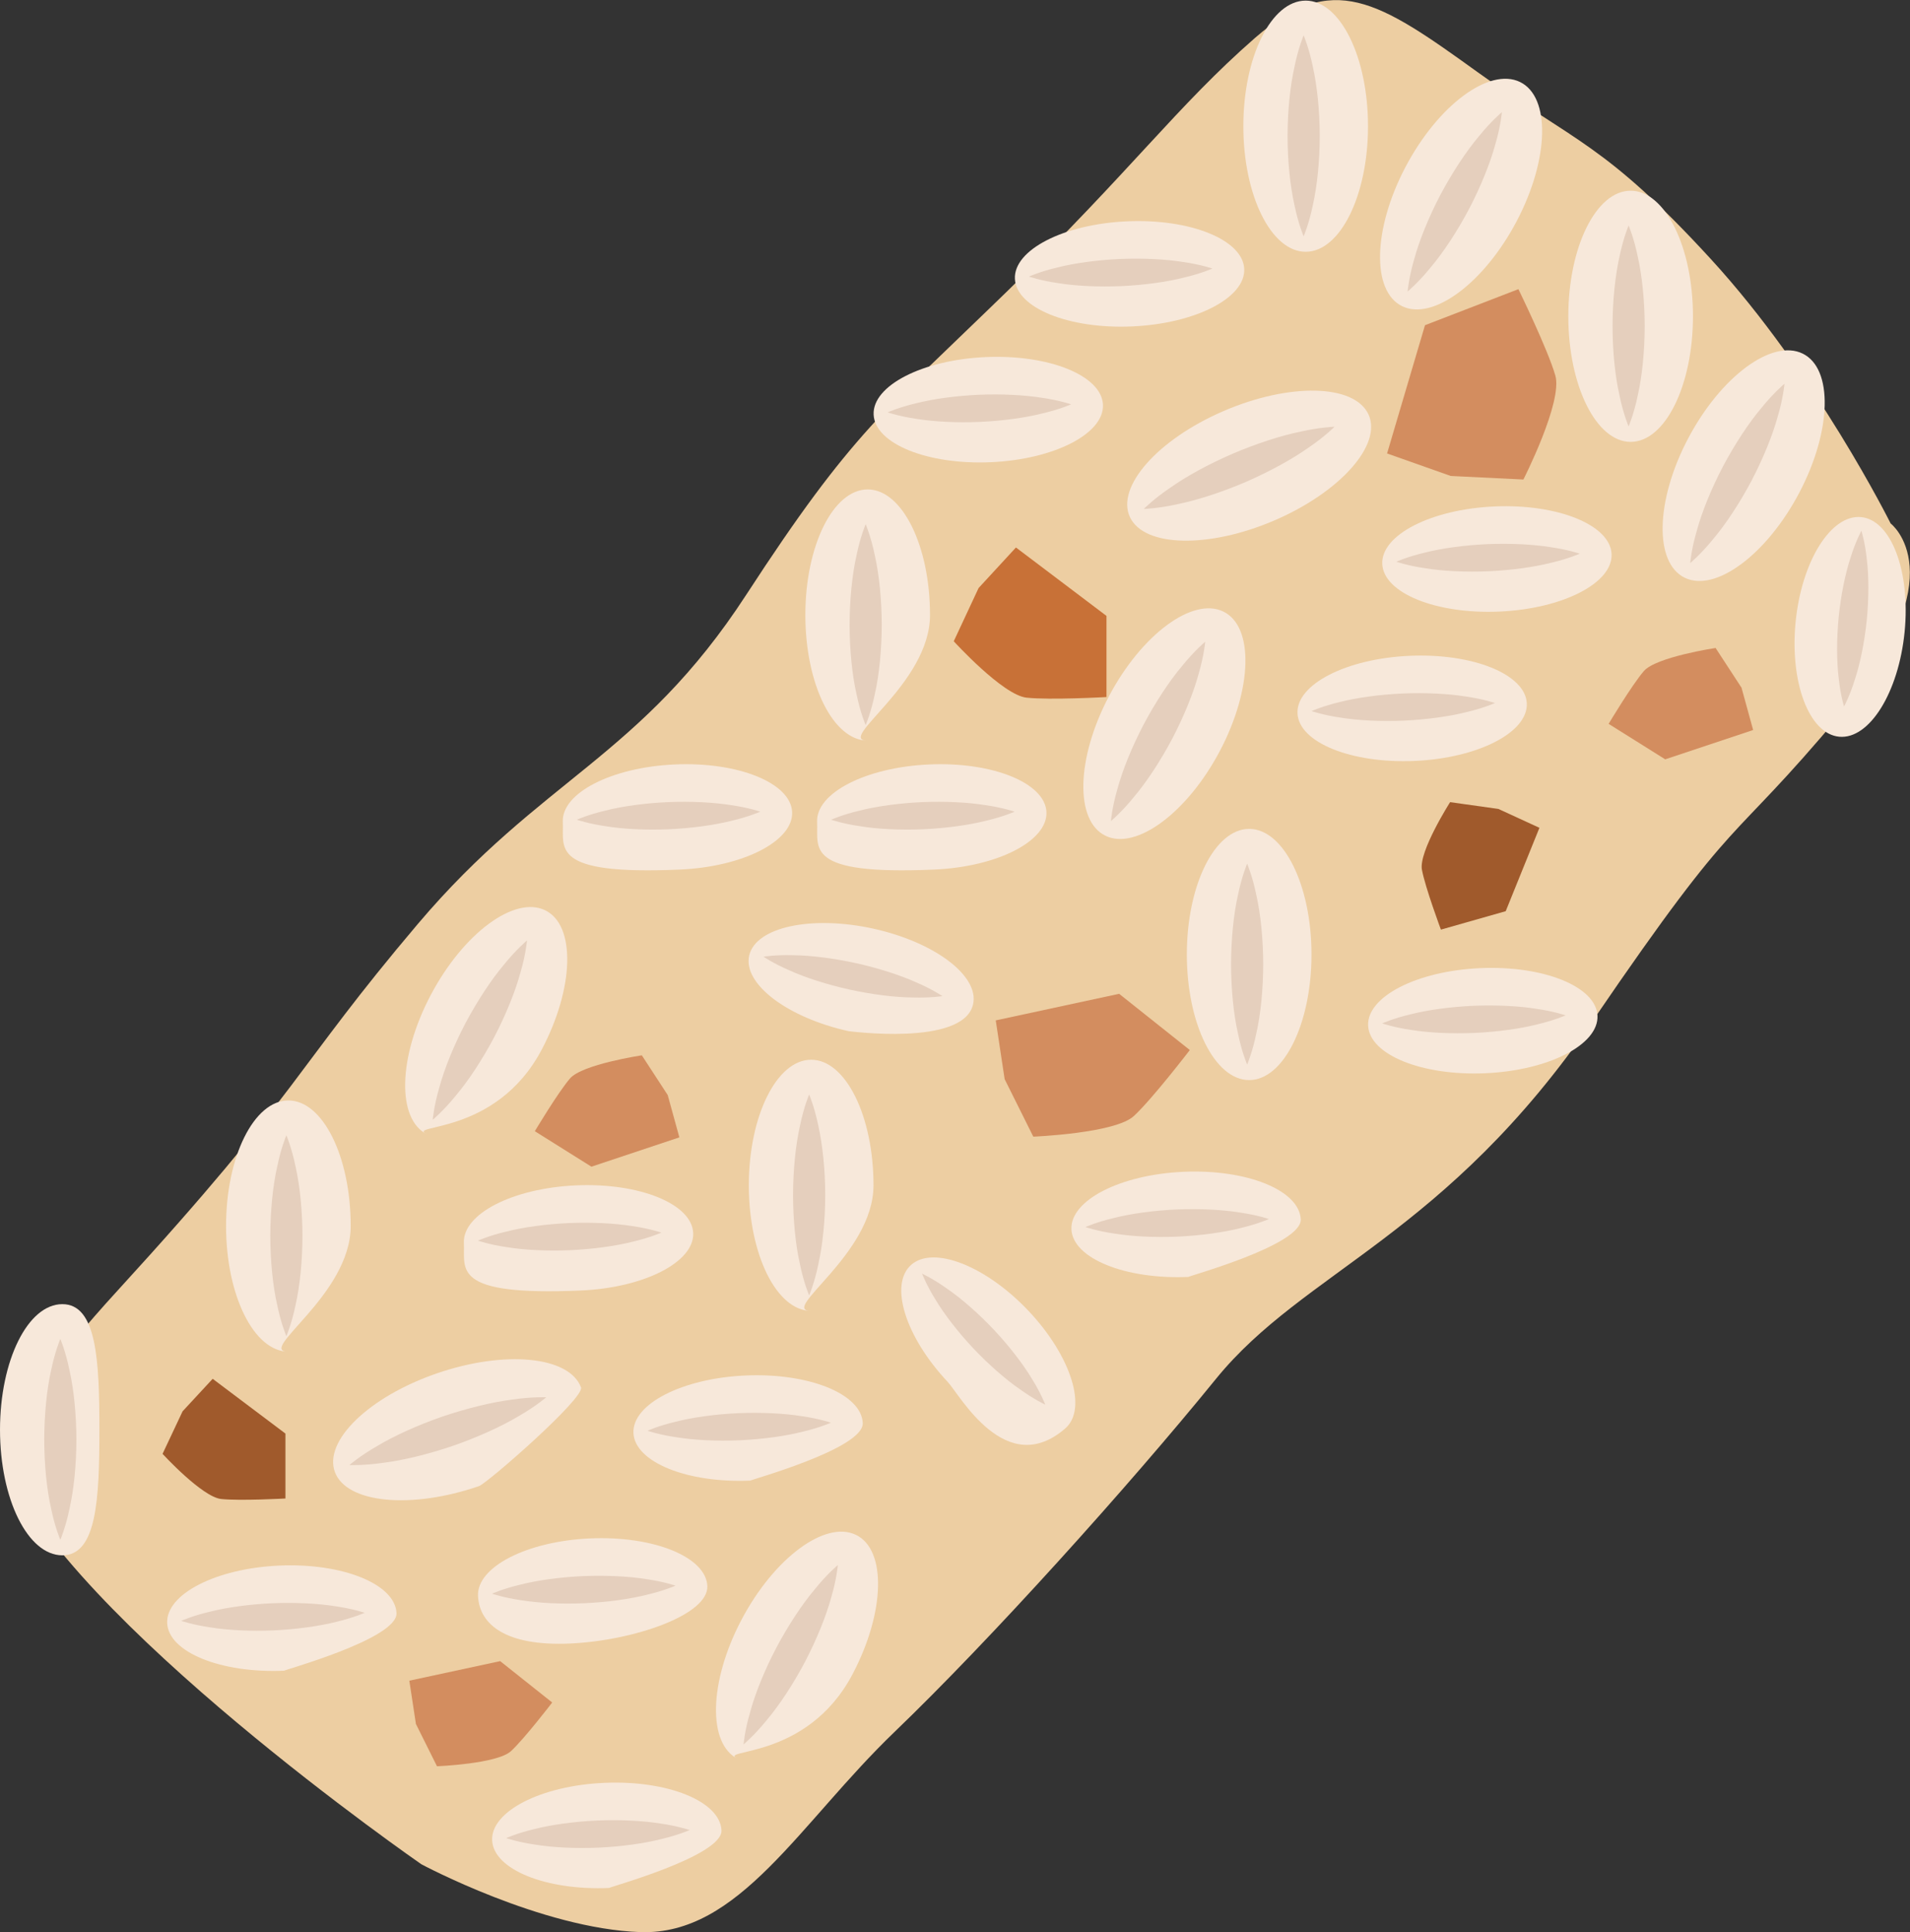 <?xml version="1.0" encoding="UTF-8" standalone="no"?>
<!-- Created with Inkscape (http://www.inkscape.org/) -->

<svg
   xmlns:dc="http://purl.org/dc/elements/1.1/"
   xmlns:cc="http://creativecommons.org/ns#"
   xmlns:rdf="http://www.w3.org/1999/02/22-rdf-syntax-ns#"
   xmlns:svg="http://www.w3.org/2000/svg"
   xmlns="http://www.w3.org/2000/svg"
   xmlns:sodipodi="http://sodipodi.sourceforge.net/DTD/sodipodi-0.dtd"
   xmlns:inkscape="http://www.inkscape.org/namespaces/inkscape"
   width="377.75mm"
   height="382.175mm"
   viewBox="0 0 377.75 382.175"
   version="1.1"
   id="svg8"
   inkscape:version="0.92.4 (5da689c313, 2019-01-14)"
   sodipodi:docname="2273.svg">
  <rect x="0" y="0" width="377.75" height="382.175" fill="#333333" stroke="none"/>
  <defs
     id="defs2">
    <style
       type="text/css"
       id="style2"><![CDATA[
    .fil3 {fill:black;fill-rule:nonzero}
    .fil10 {fill:#99816B;fill-rule:nonzero}
    .fil11 {fill:#AF987E;fill-rule:nonzero}
    .fil6 {fill:#B7A18A;fill-rule:nonzero}
    .fil1 {fill:#BA855A;fill-rule:nonzero}
    .fil7 {fill:#CCBAA3;fill-rule:nonzero}
    .fil9 {fill:#D3C2B2;fill-rule:nonzero}
    .fil0 {fill:#DDC8B1;fill-rule:nonzero}
    .fil8 {fill:#E0CFB8;fill-rule:nonzero}
    .fil4 {fill:#E5D6C6;fill-rule:nonzero}
    .fil5 {fill:#EFE5DC;fill-rule:nonzero}
    .fil2 {fill:white;fill-rule:nonzero}
   ]]></style>
  </defs>
  <sodipodi:namedview
     id="base"
     pagecolor="#ffffff"
     bordercolor="#666666"
     borderopacity="1.0"
     inkscape:pageopacity="0.0"
     inkscape:pageshadow="2"
     inkscape:zoom="0.24748737"
     inkscape:cx="1445.4916"
     inkscape:cy="936.58358"
     inkscape:document-units="mm"
     inkscape:current-layer="g1789"
     showgrid="false"
     inkscape:window-width="2400"
     inkscape:window-height="1321"
     inkscape:window-x="-9"
     inkscape:window-y="-9"
     inkscape:window-maximized="1" />
  <g
     inkscape:label="Vrstva 1"
     inkscape:groupmode="layer"
     id="layer1"
     transform="translate(337.442,-127.37)">
    <g
       id="g1521"
       transform="matrix(2.498,0,0,-2.498,-336.537,416.871)">
      <path
         d="m 0,0 c 0,0 -1.24,2.573 8.946,13.706 14.636,15.994 13.984,17.47 23.771,29.027 9.787,11.557 17.616,13.17 26.006,26.071 8.389,12.9 10.906,14.529 20.693,24.062 9.787,9.533 13.422,14.64 19.574,20.015 6.153,5.375 9.789,2.956 17.617,-2.688 7.83,-5.644 10.068,-5.644 18.456,-14.782 8.389,-9.138 14.263,-20.965 14.263,-20.965 0,0 5.313,-4.03 -3.916,-15.05 C 136.183,48.377 137.58,52.408 125.836,35.208 114.091,18.007 102.905,15.319 95.914,6.719 88.924,-1.882 78.019,-13.976 70.467,-21.233 62.918,-28.49 58.163,-37.358 50.333,-37.091 c -7.829,0.27 -17.338,5.375 -17.338,5.375 0,0 -27.962,19.353 -32.995,31.716"
         style="fill:#edcea2;fill-opacity:1;fill-rule:nonzero;stroke:none"
         id="path1523"
         inkscape:connector-curvature="0" />
    </g>
    <g
       id="g1525"
       transform="matrix(2.498,0,0,-2.498,-153.509,249.017)">
      <path
         d="m 0,0 c 0,-5.491 -7.542,-9.944 -4.936,-9.944 -2.726,0 -4.934,4.453 -4.934,9.944 0,5.492 2.208,9.944 4.934,9.944 C -2.209,9.944 0,5.492 0,0"
         style="fill:#f7e8da;fill-opacity:1;fill-rule:nonzero;stroke:none"
         id="path1527"
         inkscape:connector-curvature="0" />
    </g>
    <g
       id="g1529"
       transform="matrix(2.498,0,0,-2.498,-166.236,231.051)">
      <path
         d="M 0,0 C 0,0 0.426,-0.995 0.729,-2.486 1.064,-3.979 1.269,-5.967 1.273,-7.956 1.271,-9.946 1.07,-11.935 0.731,-13.425 0.428,-14.917 0,-15.91 0,-15.91 c 0,0 -0.429,0.993 -0.73,2.485 -0.34,1.49 -0.541,3.479 -0.542,5.469 0.004,1.989 0.207,3.977 0.544,5.47 C -0.426,-0.995 0,0 0,0"
         style="fill:#e5cfbd;fill-opacity:1;fill-rule:nonzero;stroke:none"
         id="path1531"
         inkscape:connector-curvature="0" />
    </g>
    <g
       id="g1533"
       transform="matrix(2.498,0,0,-2.498,-164.685,361.815)">
      <path
         d="m 0,0 c 0,-5.493 -7.542,-9.944 -4.936,-9.944 -2.727,0 -4.935,4.452 -4.935,9.944 0,5.491 2.208,9.944 4.935,9.944 C -2.21,9.944 0,5.491 0,0"
         style="fill:#f7e8da;fill-opacity:1;fill-rule:nonzero;stroke:none"
         id="path1535"
         inkscape:connector-curvature="0" />
    </g>
    <g
       id="g1537"
       transform="matrix(2.498,0,0,-2.498,-177.412,343.85)">
      <path
         d="M 0,0 C 0,0 0.425,-0.995 0.728,-2.486 1.065,-3.979 1.269,-5.967 1.273,-7.957 1.27,-9.944 1.07,-11.936 0.73,-13.426 0.427,-14.918 0,-15.911 0,-15.911 c 0,0 -0.429,0.993 -0.731,2.485 -0.34,1.49 -0.541,3.482 -0.543,5.469 0.004,1.99 0.208,3.978 0.546,5.471 C -0.427,-0.995 0,0 0,0"
         style="fill:#e5cfbd;fill-opacity:1;fill-rule:nonzero;stroke:none"
         id="path1539"
         inkscape:connector-curvature="0" />
    </g>
    <g
       id="g1541"
       transform="matrix(2.498,0,0,-2.498,-78.061,316.16)">
      <path
         d="m 0,0 c 0,-5.49 -2.211,-9.944 -4.935,-9.944 -2.726,0 -4.935,4.454 -4.935,9.944 0,5.492 2.209,9.945 4.935,9.945 C -2.211,9.945 0,5.492 0,0"
         style="fill:#f7e8da;fill-opacity:1;fill-rule:nonzero;stroke:none"
         id="path1543"
         inkscape:connector-curvature="0" />
    </g>
    <g
       id="g1545"
       transform="matrix(2.498,0,0,-2.498,-90.788,298.195)">
      <path
         d="M 0,0 C 0,0 0.425,-0.995 0.727,-2.486 1.066,-3.979 1.268,-5.967 1.273,-7.956 1.269,-9.943 1.07,-11.935 0.729,-13.425 0.427,-14.916 0,-15.91 0,-15.91 c 0,0 -0.429,0.994 -0.731,2.485 -0.34,1.49 -0.541,3.482 -0.543,5.469 0.004,1.989 0.208,3.977 0.546,5.47 C -0.426,-0.995 0,0 0,0"
         style="fill:#e5cfbd;fill-opacity:1;fill-rule:nonzero;stroke:none"
         id="path1547"
         inkscape:connector-curvature="0" />
    </g>
    <g
       id="g1549"
       transform="matrix(2.498,0,0,-2.498,-230.279,334.928)">
      <path
         d="m 0,0 c -3.663,-6.964 -10.886,-5.855 -9.071,-6.737 -2.432,1.181 -2.317,6.111 0.26,11.013 2.578,4.903 6.639,7.919 9.074,6.738 C 2.692,9.833 2.577,4.901 0,0"
         style="fill:#f7e8da;fill-opacity:1;fill-rule:nonzero;stroke:none"
         id="path1551"
         inkscape:connector-curvature="0" />
    </g>
    <g
       id="g1553"
       transform="matrix(2.498,0,0,-2.498,-233.214,313.381)">
      <path
         d="m 0,0 c 0,0 -0.085,-1.07 -0.517,-2.534 -0.397,-1.479 -1.149,-3.34 -2.077,-5.118 -0.936,-1.774 -2.048,-3.464 -3.051,-4.646 -0.972,-1.201 -1.819,-1.902 -1.819,-1.902 0,0 0.084,1.072 0.515,2.535 0.396,1.478 1.148,3.341 2.079,5.117 0.941,1.771 2.054,3.46 3.056,4.645 C -0.844,-0.702 0,0 0,0"
         style="fill:#e5cfbd;fill-opacity:1;fill-rule:nonzero;stroke:none"
         id="path1555"
         inkscape:connector-curvature="0" />
    </g>
    <g
       id="g1557"
       transform="matrix(2.498,0,0,-2.498,-168.808,458.469)">
      <path
         d="m 0,0 c -3.66,-6.966 -10.887,-5.855 -9.069,-6.738 -2.434,1.181 -2.317,6.112 0.259,11.014 2.58,4.902 6.639,7.918 9.073,6.738 C 2.693,9.832 2.576,4.901 0,0"
         style="fill:#f7e8da;fill-opacity:1;fill-rule:nonzero;stroke:none"
         id="path1559"
         inkscape:connector-curvature="0" />
    </g>
    <g
       id="g1561"
       transform="matrix(2.498,0,0,-2.498,-171.738,436.924)">
      <path
         d="m 0,0 c 0,0 -0.085,-1.07 -0.516,-2.534 -0.399,-1.479 -1.152,-3.34 -2.078,-5.119 -0.936,-1.772 -2.05,-3.463 -3.052,-4.646 -0.971,-1.2 -1.818,-1.9 -1.818,-1.9 0,0 0.084,1.071 0.515,2.535 0.395,1.477 1.147,3.341 2.079,5.116 0.939,1.772 2.054,3.46 3.055,4.645 C -0.844,-0.702 0,0 0,0"
         style="fill:#e5cfbd;fill-opacity:1;fill-rule:nonzero;stroke:none"
         id="path1563"
         inkscape:connector-curvature="0" />
    </g>
    <g
       id="g1565"
       transform="matrix(2.498,0,0,-2.498,-242.714,421.313)">
      <path
         d="M 0,0 C -5.379,-1.851 -10.485,-1.354 -11.405,1.111 -12.324,3.58 -8.709,7.078 -3.329,8.93 2.051,10.781 7.156,10.285 8.078,7.818 8.39,6.981 0.652,0.225 0,0"
         style="fill:#f7e8da;fill-opacity:1;fill-rule:nonzero;stroke:none"
         id="path1567"
         inkscape:connector-curvature="0" />
    </g>
    <g
       id="g1569"
       transform="matrix(2.498,0,0,-2.498,-229.411,403.74)">
      <path
         d="m 0,0 c 0,0 -0.831,-0.721 -2.189,-1.497 -1.35,-0.808 -3.228,-1.661 -5.173,-2.339 -1.949,-0.666 -3.967,-1.157 -5.541,-1.351 -1.564,-0.23 -2.68,-0.178 -2.68,-0.178 0,0 0.829,0.721 2.188,1.499 1.346,0.81 3.226,1.664 5.171,2.338 1.953,0.662 3.967,1.151 5.543,1.347 C -1.114,0.048 0,0 0,0"
         style="fill:#e5cfbd;fill-opacity:1;fill-rule:nonzero;stroke:none"
         id="path1571"
         inkscape:connector-curvature="0" />
    </g>
    <g
       id="g1573"
       transform="matrix(2.498,0,0,-2.498,-96.151,275.845)">
      <path
         d="m 0,0 c -2.578,-4.9 -6.64,-7.919 -9.07,-6.737 -2.433,1.182 -2.318,6.112 0.259,11.015 2.578,4.901 6.638,7.918 9.073,6.737 C 2.693,9.834 2.575,4.903 0,0"
         style="fill:#f7e8da;fill-opacity:1;fill-rule:nonzero;stroke:none"
         id="path1575"
         inkscape:connector-curvature="0" />
    </g>
    <g
       id="g1577"
       transform="matrix(2.498,0,0,-2.498,-99.083,254.296)">
      <path
         d="m 0,0 c 0,0 -0.087,-1.07 -0.518,-2.534 -0.397,-1.479 -1.149,-3.341 -2.077,-5.12 -0.937,-1.772 -2.049,-3.462 -3.052,-4.646 -0.971,-1.199 -1.817,-1.9 -1.817,-1.9 0,0 0.082,1.071 0.513,2.535 0.396,1.477 1.149,3.34 2.08,5.116 0.94,1.773 2.052,3.461 3.056,4.645 C -0.845,-0.703 0,0 0,0"
         style="fill:#e5cfbd;fill-opacity:1;fill-rule:nonzero;stroke:none"
         id="path1579"
         inkscape:connector-curvature="0" />
    </g>
    <g
       id="g1581"
       transform="matrix(2.498,0,0,-2.498,-85.348,230.285)">
      <path
         d="m 0,0 c -5.212,-2.246 -10.345,-2.132 -11.459,0.257 -1.116,2.393 2.206,6.151 7.42,8.398 C 1.177,10.902 6.308,10.788 7.424,8.395 8.538,6.007 5.214,2.249 0,0"
         style="fill:#f7e8da;fill-opacity:1;fill-rule:nonzero;stroke:none"
         id="path1583"
         inkscape:connector-curvature="0" />
    </g>
    <g
       id="g1585"
       transform="matrix(2.498,0,0,-2.498,-73.501,211.773)">
      <path
         d="m 0,0 c 0,0 -0.768,-0.78 -2.063,-1.656 -1.279,-0.907 -3.083,-1.898 -4.967,-2.718 -1.89,-0.81 -3.862,-1.448 -5.415,-1.761 -1.54,-0.344 -2.659,-0.376 -2.659,-0.376 0,0 0.768,0.782 2.061,1.658 1.278,0.909 3.082,1.899 4.969,2.714 1.891,0.808 3.861,1.446 5.418,1.759 C -1.114,-0.035 0,0 0,0"
         style="fill:#e5cfbd;fill-opacity:1;fill-rule:nonzero;stroke:none"
         id="path1587"
         inkscape:connector-curvature="0" />
    </g>
    <g
       id="g1589"
       transform="matrix(2.498,0,0,-2.498,-37.473,171.102)">
      <path
         d="m 0,0 c -2.576,-4.9 -6.638,-7.919 -9.07,-6.739 -2.433,1.184 -2.316,6.114 0.259,11.015 2.58,4.904 6.64,7.92 9.074,6.738 C 2.692,9.834 2.578,4.902 0,0"
         style="fill:#f7e8da;fill-opacity:1;fill-rule:nonzero;stroke:none"
         id="path1591"
         inkscape:connector-curvature="0" />
    </g>
    <g
       id="g1593"
       transform="matrix(2.498,0,0,-2.498,-40.405,149.553)">
      <path
         d="m 0,0 c 0,0 -0.086,-1.071 -0.516,-2.534 -0.399,-1.478 -1.151,-3.343 -2.077,-5.119 -0.937,-1.773 -2.049,-3.463 -3.052,-4.646 -0.972,-1.201 -1.818,-1.901 -1.818,-1.901 0,0 0.083,1.07 0.514,2.535 0.396,1.478 1.148,3.341 2.079,5.116 0.94,1.772 2.054,3.46 3.056,4.646 C -0.843,-0.702 0,0 0,0"
         style="fill:#e5cfbd;fill-opacity:1;fill-rule:nonzero;stroke:none"
         id="path1595"
         inkscape:connector-curvature="0" />
    </g>
    <g
       id="g1597"
       transform="matrix(2.498,0,0,-2.498,18.417,224.815)">
      <path
         d="m 0,0 c -2.578,-4.901 -6.639,-7.919 -9.07,-6.737 -2.434,1.182 -2.318,6.112 0.259,11.014 2.579,4.902 6.639,7.918 9.072,6.737 C 2.692,9.834 2.576,4.902 0,0"
         style="fill:#f7e8da;fill-opacity:1;fill-rule:nonzero;stroke:none"
         id="path1599"
         inkscape:connector-curvature="0" />
    </g>
    <g
       id="g1601"
       transform="matrix(2.498,0,0,-2.498,15.485,203.269)">
      <path
         d="m 0,0 c 0,0 -0.087,-1.07 -0.518,-2.534 -0.397,-1.478 -1.15,-3.34 -2.077,-5.119 -0.936,-1.773 -2.049,-3.462 -3.051,-4.645 -0.972,-1.2 -1.818,-1.902 -1.818,-1.902 0,0 0.082,1.072 0.514,2.535 0.396,1.478 1.149,3.341 2.079,5.116 0.939,1.773 2.052,3.461 3.055,4.646 C -0.845,-0.702 0,0 0,0"
         style="fill:#e5cfbd;fill-opacity:1;fill-rule:nonzero;stroke:none"
         id="path1603"
         inkscape:connector-curvature="0" />
    </g>
    <g
       id="g1605"
       transform="matrix(2.498,0,0,-2.498,-268.081,369.871)">
      <path
         d="m 0,0 c 0,-5.493 -7.541,-9.944 -4.933,-9.944 -2.726,0 -4.936,4.452 -4.936,9.944 0,5.492 2.21,9.944 4.936,9.944 C -2.208,9.944 0,5.492 0,0"
         style="fill:#f7e8da;fill-opacity:1;fill-rule:nonzero;stroke:none"
         id="path1607"
         inkscape:connector-curvature="0" />
    </g>
    <g
       id="g1609"
       transform="matrix(2.498,0,0,-2.498,-280.804,351.908)">
      <path
         d="M 0,0 C 0,0 0.424,-0.995 0.728,-2.487 1.065,-3.978 1.269,-5.967 1.274,-7.957 1.271,-9.944 1.071,-11.934 0.731,-13.426 0.428,-14.917 0,-15.911 0,-15.911 c 0,0 -0.427,0.994 -0.73,2.485 -0.34,1.492 -0.541,3.482 -0.544,5.469 0.006,1.99 0.208,3.979 0.548,5.47 C -0.425,-0.995 0,0 0,0"
         style="fill:#e5cfbd;fill-opacity:1;fill-rule:nonzero;stroke:none"
         id="path1611"
         inkscape:connector-curvature="0" />
    </g>
    <g
       id="g1613"
       transform="matrix(2.498,0,0,-2.498,-317.784,410.157)">
      <path
         d="m 0,0 c 0,-5.492 -0.209,-9.944 -2.934,-9.944 -2.727,0 -4.935,4.452 -4.935,9.944 0,5.491 2.208,9.943 4.935,9.943 C -0.209,9.943 0,5.491 0,0"
         style="fill:#f7e8da;fill-opacity:1;fill-rule:nonzero;stroke:none"
         id="path1615"
         inkscape:connector-curvature="0" />
    </g>
    <g
       id="g1617"
       transform="matrix(2.498,0,0,-2.498,-325.51,392.194)">
      <path
         d="M 0,0 C 0,0 0.424,-0.994 0.726,-2.485 1.063,-3.979 1.269,-5.967 1.273,-7.956 1.271,-9.945 1.07,-11.935 0.73,-13.425 0.426,-14.917 0,-15.91 0,-15.91 c 0,0 -0.429,0.993 -0.732,2.485 -0.34,1.49 -0.54,3.48 -0.543,5.469 0.005,1.989 0.208,3.977 0.546,5.471 C -0.426,-0.994 0,0 0,0"
         style="fill:#e5cfbd;fill-opacity:1;fill-rule:nonzero;stroke:none"
         id="path1619"
         inkscape:connector-curvature="0" />
    </g>
    <g
       id="g1621"
       transform="matrix(2.498,0,0,-2.498,-66.885,152.334)">
      <path
         d="m 0,0 c 0,-5.49 -2.209,-9.943 -4.936,-9.943 -2.725,0 -4.934,4.453 -4.934,9.943 0,5.493 2.209,9.945 4.934,9.945 C -2.209,9.945 0,5.493 0,0"
         style="fill:#f7e8da;fill-opacity:1;fill-rule:nonzero;stroke:none"
         id="path1623"
         inkscape:connector-curvature="0" />
    </g>
    <g
       id="g1625"
       transform="matrix(2.498,0,0,-2.498,-79.615,134.368)">
      <path
         d="M 0,0 C 0,0 0.427,-0.994 0.729,-2.486 1.067,-3.979 1.27,-5.966 1.274,-7.955 1.271,-9.944 1.072,-11.934 0.732,-13.424 0.429,-14.917 0,-15.91 0,-15.91 c 0,0 -0.427,0.993 -0.729,2.486 -0.34,1.49 -0.542,3.48 -0.543,5.469 0.005,1.989 0.208,3.976 0.547,5.469 C -0.424,-0.994 0,0 0,0"
         style="fill:#e5cfbd;fill-opacity:1;fill-rule:nonzero;stroke:none"
         id="path1627"
         inkscape:connector-curvature="0" />
    </g>
    <g
       id="g1629"
       transform="matrix(2.498,0,0,-2.498,-2.618,189.928)">
      <path
         d="m 0,0 c 0,-5.493 -2.208,-9.945 -4.934,-9.945 -2.726,0 -4.934,4.452 -4.934,9.945 0,5.491 2.208,9.943 4.934,9.943 C -2.208,9.943 0,5.491 0,0"
         style="fill:#f7e8da;fill-opacity:1;fill-rule:nonzero;stroke:none"
         id="path1631"
         inkscape:connector-curvature="0" />
    </g>
    <g
       id="g1633"
       transform="matrix(2.498,0,0,-2.498,-15.343,171.968)">
      <path
         d="M 0,0 C 0,0 0.425,-0.994 0.728,-2.486 1.065,-3.978 1.269,-5.967 1.275,-7.955 1.271,-9.944 1.07,-11.934 0.731,-13.425 0.427,-14.916 0,-15.911 0,-15.911 c 0,0 -0.428,0.995 -0.729,2.486 -0.341,1.491 -0.542,3.481 -0.543,5.47 0.004,1.988 0.207,3.977 0.545,5.469 C -0.424,-0.994 0,0 0,0"
         style="fill:#e5cfbd;fill-opacity:1;fill-rule:nonzero;stroke:none"
         id="path1635"
         inkscape:connector-curvature="0" />
    </g>
    <g
       id="g1637"
       transform="matrix(2.498,0,0,-2.498,-141.491,218.792)">
      <path
         d="M 0,0 C -5.014,-0.219 -9.166,1.465 -9.275,3.763 -9.385,6.062 -5.41,8.104 -0.396,8.324 4.619,8.544 8.772,6.859 8.882,4.56 8.99,2.262 5.015,0.221 0,0"
         style="fill:#f7e8da;fill-opacity:1;fill-rule:nonzero;stroke:none"
         id="path1639"
         inkscape:connector-curvature="0" />
    </g>
    <g
       id="g1641"
       transform="matrix(2.498,0,0,-2.498,-125.599,207.343)">
      <path
         d="m 0,0 c 0,0 -0.892,-0.397 -2.24,-0.712 -1.35,-0.346 -3.156,-0.595 -4.972,-0.68 -1.816,-0.077 -3.639,0.012 -5.017,0.239 -1.372,0.197 -2.297,0.517 -2.297,0.517 0,0 0.889,0.401 2.239,0.717 1.35,0.345 3.158,0.595 4.973,0.676 C -5.5,0.833 -3.675,0.739 -2.301,0.515 -0.925,0.32 0,0 0,0"
         style="fill:#e5cfbd;fill-opacity:1;fill-rule:nonzero;stroke:none"
         id="path1643"
         inkscape:connector-curvature="0" />
    </g>
    <g
       id="g1645"
       transform="matrix(2.498,0,0,-2.498,-152.667,299.363)">
      <path
         d="m 0,0 c -10.337,-0.453 -9.178,1.698 -9.276,3.764 -0.11,2.298 3.866,4.34 8.88,4.56 C 4.619,8.544 8.772,6.859 8.881,4.56 8.99,2.262 5.015,0.221 0,0"
         style="fill:#f7e8da;fill-opacity:1;fill-rule:nonzero;stroke:none"
         id="path1647"
         inkscape:connector-curvature="0" />
    </g>
    <g
       id="g1649"
       transform="matrix(2.498,0,0,-2.498,-136.775,287.911)">
      <path
         d="m 0,0 c 0,0 -0.892,-0.398 -2.241,-0.713 -1.35,-0.345 -3.156,-0.595 -4.97,-0.679 -1.818,-0.078 -3.64,0.011 -5.018,0.238 -1.372,0.197 -2.298,0.516 -2.298,0.516 0,0 0.89,0.402 2.24,0.718 1.349,0.345 3.157,0.595 4.973,0.676 C -5.5,0.832 -3.676,0.739 -2.301,0.515 -0.926,0.319 0,0 0,0"
         style="fill:#e5cfbd;fill-opacity:1;fill-rule:nonzero;stroke:none"
         id="path1651"
         inkscape:connector-curvature="0" />
    </g>
    <g
       id="g1653"
       transform="matrix(2.498,0,0,-2.498,-202.967,299.363)">
      <path
         d="m 0,0 c -10.335,-0.453 -9.177,1.698 -9.275,3.764 -0.109,2.298 3.866,4.34 8.879,4.56 C 4.619,8.544 8.774,6.859 8.882,4.56 8.991,2.262 5.016,0.221 0,0"
         style="fill:#f7e8da;fill-opacity:1;fill-rule:nonzero;stroke:none"
         id="path1655"
         inkscape:connector-curvature="0" />
    </g>
    <g
       id="g1657"
       transform="matrix(2.498,0,0,-2.498,-187.076,287.911)">
      <path
         d="m 0,0 c 0,0 -0.893,-0.398 -2.24,-0.713 -1.35,-0.345 -3.156,-0.595 -4.971,-0.679 -1.815,-0.078 -3.64,0.011 -5.016,0.238 -1.374,0.197 -2.3,0.516 -2.3,0.516 0,0 0.892,0.402 2.242,0.718 1.347,0.345 3.155,0.595 4.971,0.676 C -5.498,0.832 -3.676,0.739 -2.3,0.515 -0.925,0.319 0,0 0,0"
         style="fill:#e5cfbd;fill-opacity:1;fill-rule:nonzero;stroke:none"
         id="path1659"
         inkscape:connector-curvature="0" />
    </g>
    <g
       id="g1661"
       transform="matrix(2.498,0,0,-2.498,-57.661,277.877)">
      <path
         d="m 0,0 c -5.014,-0.219 -9.167,1.464 -9.275,3.764 -0.111,2.298 3.867,4.34 8.879,4.56 C 4.619,8.543 8.772,6.858 8.88,4.561 8.989,2.262 5.014,0.221 0,0"
         style="fill:#f7e8da;fill-opacity:1;fill-rule:nonzero;stroke:none"
         id="path1663"
         inkscape:connector-curvature="0" />
    </g>
    <g
       id="g1665"
       transform="matrix(2.498,0,0,-2.498,-41.771,266.423)">
      <path
         d="m 0,0 c 0,0 -0.891,-0.399 -2.24,-0.715 -1.35,-0.345 -3.155,-0.594 -4.97,-0.679 -1.818,-0.077 -3.641,0.012 -5.018,0.239 -1.372,0.197 -2.296,0.516 -2.296,0.516 0,0 0.889,0.402 2.239,0.718 1.348,0.346 3.155,0.594 4.972,0.676 1.815,0.076 3.639,-0.017 5.014,-0.241 C -0.925,0.317 0,0 0,0"
         style="fill:#e5cfbd;fill-opacity:1;fill-rule:nonzero;stroke:none"
         id="path1667"
         inkscape:connector-curvature="0" />
    </g>
    <g
       id="g1669"
       transform="matrix(2.498,0,0,-2.498,-113.545,191.934)">
      <path
         d="M 0,0 C -5.015,-0.22 -9.168,1.465 -9.277,3.764 -9.387,6.062 -5.41,8.102 -0.396,8.322 4.617,8.542 8.772,6.858 8.878,4.559 8.989,2.261 5.014,0.22 0,0"
         style="fill:#f7e8da;fill-opacity:1;fill-rule:nonzero;stroke:none"
         id="path1671"
         inkscape:connector-curvature="0" />
    </g>
    <g
       id="g1673"
       transform="matrix(2.498,0,0,-2.498,-97.654,180.484)">
      <path
         d="m 0,0 c 0,0 -0.892,-0.397 -2.241,-0.712 -1.35,-0.347 -3.156,-0.596 -4.972,-0.68 -1.816,-0.077 -3.641,0.011 -5.016,0.239 -1.373,0.196 -2.298,0.516 -2.298,0.516 0,0 0.89,0.401 2.24,0.718 1.348,0.345 3.156,0.594 4.972,0.676 C -5.5,0.833 -3.676,0.739 -2.3,0.515 -0.928,0.319 0,0 0,0"
         style="fill:#e5cfbd;fill-opacity:1;fill-rule:nonzero;stroke:none"
         id="path1675"
         inkscape:connector-curvature="0" />
    </g>
    <g
       id="g1677"
       transform="matrix(2.498,0,0,-2.498,-40.893,248.333)">
      <path
         d="m 0,0 c -5.015,-0.22 -9.167,1.464 -9.276,3.764 -0.11,2.298 3.866,4.339 8.88,4.559 C 4.618,8.543 8.771,6.858 8.88,4.56 8.989,2.261 5.014,0.221 0,0"
         style="fill:#f7e8da;fill-opacity:1;fill-rule:nonzero;stroke:none"
         id="path1679"
         inkscape:connector-curvature="0" />
    </g>
    <g
       id="g1681"
       transform="matrix(2.498,0,0,-2.498,-25.001,236.884)">
      <path
         d="m 0,0 c 0,0 -0.892,-0.397 -2.241,-0.713 -1.35,-0.345 -3.156,-0.595 -4.972,-0.679 -1.816,-0.078 -3.64,0.012 -5.016,0.239 -1.373,0.196 -2.296,0.516 -2.296,0.516 0,0 0.888,0.401 2.238,0.717 1.348,0.346 3.156,0.595 4.973,0.676 1.813,0.076 3.638,-0.017 5.012,-0.241 C -0.926,0.319 0,0 0,0"
         style="fill:#e5cfbd;fill-opacity:1;fill-rule:nonzero;stroke:none"
         id="path1683"
         inkscape:connector-curvature="0" />
    </g>
    <g
       id="g1685"
       transform="matrix(2.498,0,0,-2.498,17.685,250.382)">
      <path
         d="M 0,0 C 0.475,4.802 2.79,8.519 5.175,8.301 7.557,8.084 9.105,4.015 8.63,-0.788 8.155,-5.589 5.839,-9.308 3.457,-9.09 1.074,-8.872 -0.472,-4.803 0,0"
         style="fill:#f7e8da;fill-opacity:1;fill-rule:nonzero;stroke:none"
         id="path1687"
         inkscape:connector-curvature="0" />
    </g>
    <g
       id="g1689"
       transform="matrix(2.498,0,0,-2.498,27.263,267.106)">
      <path
         d="m 0,0 c 0,0 -0.286,0.903 -0.421,2.231 -0.168,1.333 -0.173,3.088 -0.006,4.827 0.175,1.739 0.523,3.463 0.947,4.74 0.394,1.279 0.854,2.115 0.854,2.115 0,0 0.288,-0.904 0.425,-2.232 C 1.967,10.349 1.969,8.595 1.8,6.855 1.625,5.117 1.276,3.395 0.851,2.116 0.457,0.836 0,0 0,0"
         style="fill:#e5cfbd;fill-opacity:1;fill-rule:nonzero;stroke:none"
         id="path1691"
         inkscape:connector-curvature="0" />
    </g>
    <g
       id="g1693"
       transform="matrix(2.498,0,0,-2.498,-43.686,339.649)">
      <path
         d="m 0,0 c -5.016,-0.219 -9.169,1.465 -9.277,3.765 -0.11,2.297 3.866,4.339 8.88,4.558 C 4.618,8.543 8.771,6.859 8.881,4.561 8.988,2.263 5.013,0.221 0,0"
         style="fill:#f7e8da;fill-opacity:1;fill-rule:nonzero;stroke:none"
         id="path1695"
         inkscape:connector-curvature="0" />
    </g>
    <g
       id="g1697"
       transform="matrix(2.498,0,0,-2.498,-27.8,328.197)">
      <path
         d="m 0,0 c 0,0 -0.891,-0.396 -2.239,-0.713 -1.35,-0.345 -3.156,-0.596 -4.973,-0.679 -1.816,-0.078 -3.639,0.011 -5.016,0.238 -1.372,0.196 -2.298,0.516 -2.298,0.516 0,0 0.89,0.403 2.242,0.718 1.348,0.346 3.154,0.594 4.97,0.676 1.816,0.076 3.64,-0.017 5.015,-0.241 C -0.925,0.319 0,0 0,0"
         style="fill:#e5cfbd;fill-opacity:1;fill-rule:nonzero;stroke:none"
         id="path1699"
         inkscape:connector-curvature="0" />
    </g>
    <g
       id="g1701"
       transform="matrix(2.498,0,0,-2.498,-102.374,379.932)">
      <path
         d="m 0,0 c -5.012,-0.219 -9.164,1.465 -9.274,3.763 -0.109,2.299 3.868,4.34 8.879,4.56 C 4.62,8.543 8.774,6.859 8.882,4.56 8.981,2.494 -0.309,-0.014 0,0"
         style="fill:#f7e8da;fill-opacity:1;fill-rule:nonzero;stroke:none"
         id="path1703"
         inkscape:connector-curvature="0" />
    </g>
    <g
       id="g1705"
       transform="matrix(2.498,0,0,-2.498,-86.48,368.483)">
      <path
         d="m 0,0 c 0,0 -0.891,-0.397 -2.24,-0.714 -1.35,-0.344 -3.156,-0.594 -4.971,-0.679 -1.816,-0.077 -3.641,0.013 -5.016,0.24 -1.373,0.196 -2.298,0.517 -2.298,0.517 0,0 0.89,0.401 2.24,0.716 1.347,0.346 3.155,0.595 4.972,0.676 C -5.499,0.832 -3.675,0.739 -2.3,0.515 -0.925,0.319 0,0 0,0"
         style="fill:#e5cfbd;fill-opacity:1;fill-rule:nonzero;stroke:none"
         id="path1707"
         inkscape:connector-curvature="0" />
    </g>
    <g
       id="g1709"
       transform="matrix(2.498,0,0,-2.498,-281.207,457.82)">
      <path
         d="m 0,0 c -5.014,-0.22 -9.169,1.465 -9.276,3.765 -0.11,2.297 3.867,4.339 8.881,4.559 C 4.618,8.543 8.773,6.859 8.881,4.561 8.979,2.496 -0.309,-0.014 0,0"
         style="fill:#f7e8da;fill-opacity:1;fill-rule:nonzero;stroke:none"
         id="path1711"
         inkscape:connector-curvature="0" />
    </g>
    <g
       id="g1713"
       transform="matrix(2.498,0,0,-2.498,-265.317,446.366)">
      <path
         d="m 0,0 c 0,0 -0.892,-0.398 -2.24,-0.714 -1.35,-0.344 -3.156,-0.595 -4.972,-0.679 -1.815,-0.078 -3.639,0.012 -5.016,0.239 -1.374,0.197 -2.297,0.515 -2.297,0.515 0,0 0.889,0.402 2.241,0.718 1.347,0.346 3.154,0.594 4.97,0.677 1.816,0.075 3.64,-0.017 5.015,-0.241 C -0.925,0.318 0,0 0,0"
         style="fill:#e5cfbd;fill-opacity:1;fill-rule:nonzero;stroke:none"
         id="path1715"
         inkscape:connector-curvature="0" />
    </g>
    <g
       id="g1717"
       transform="matrix(2.498,0,0,-2.498,-222.524,382.62)">
      <path
         d="M 0,0 C -10.339,-0.451 -9.178,1.696 -9.277,3.765 -9.386,6.062 -5.41,8.104 -0.396,8.324 4.617,8.544 8.771,6.859 8.879,4.56 8.988,2.262 5.013,0.221 0,0"
         style="fill:#f7e8da;fill-opacity:1;fill-rule:nonzero;stroke:none"
         id="path1719"
         inkscape:connector-curvature="0" />
    </g>
    <g
       id="g1721"
       transform="matrix(2.498,0,0,-2.498,-206.637,371.167)">
      <path
         d="m 0,0 c 0,0 -0.891,-0.399 -2.239,-0.713 -1.35,-0.346 -3.157,-0.596 -4.973,-0.68 -1.815,-0.078 -3.639,0.012 -5.016,0.239 -1.374,0.196 -2.297,0.516 -2.297,0.516 0,0 0.889,0.401 2.239,0.717 1.348,0.345 3.156,0.595 4.973,0.677 1.814,0.075 3.639,-0.019 5.014,-0.241 C -0.925,0.319 0,0 0,0"
         style="fill:#e5cfbd;fill-opacity:1;fill-rule:nonzero;stroke:none"
         id="path1723"
         inkscape:connector-curvature="0" />
    </g>
    <g
       id="g1725"
       transform="matrix(2.498,0,0,-2.498,-150.02,400.689)">
      <path
         d="M 0,0 C -3.363,3.58 -4.651,7.731 -2.876,9.275 -1.1,10.816 3.066,9.165 6.433,5.587 9.797,2.007 11.087,-2.144 9.311,-3.688 4.593,-7.775 0.97,-1.031 0,0"
         style="fill:#f7e8da;fill-opacity:1;fill-rule:nonzero;stroke:none"
         id="path1727"
         inkscape:connector-curvature="0" />
    </g>
    <g
       id="g1729"
       transform="matrix(2.498,0,0,-2.498,-130.72,405.192)">
      <path
         d="m 0,0 c 0,0 -0.886,0.409 -1.996,1.209 -1.137,0.78 -2.484,1.963 -3.709,3.256 -1.216,1.297 -2.304,2.706 -2.997,3.871 -0.715,1.143 -1.046,2.033 -1.046,2.033 0,0 0.887,-0.405 1.999,-1.205 C -6.614,8.383 -5.265,7.201 -4.045,5.906 -2.829,4.607 -1.743,3.197 -1.049,2.033 -0.331,0.89 0,0 0,0"
         style="fill:#e5cfbd;fill-opacity:1;fill-rule:nonzero;stroke:none"
         id="path1731"
         inkscape:connector-curvature="0" />
    </g>
    <g
       id="g1733"
       transform="matrix(2.498,0,0,-2.498,-169.55,331.339)">
      <path
         d="M 0,0 C -4.894,1.08 -8.426,3.77 -7.89,6.014 -7.354,8.256 -2.955,9.199 1.936,8.122 6.827,7.042 10.362,4.351 9.825,2.107 9.024,-1.252 -0.177,0.039 0,0"
         style="fill:#f7e8da;fill-opacity:1;fill-rule:nonzero;stroke:none"
         id="path1735"
         inkscape:connector-curvature="0" />
    </g>
    <g
       id="g1737"
       transform="matrix(2.498,0,0,-2.498,-151.047,324.394)">
      <path
         d="m 0,0 c 0,0 -0.973,-0.153 -2.358,-0.109 -1.398,0.012 -3.206,0.237 -4.982,0.624 -1.769,0.39 -3.501,0.946 -4.765,1.519 -1.268,0.543 -2.069,1.089 -2.069,1.089 0,0 0.97,0.157 2.357,0.115 1.395,-0.014 3.207,-0.241 4.978,-0.629 1.77,-0.394 3.502,-0.952 4.765,-1.521 C -0.804,0.546 0,0 0,0"
         style="fill:#e5cfbd;fill-opacity:1;fill-rule:nonzero;stroke:none"
         id="path1739"
         inkscape:connector-curvature="0" />
    </g>
    <g
       id="g1741"
       transform="matrix(2.498,0,0,-2.498,-224.729,452.445)">
      <path
         d="m 0,0 c -5.015,-0.22 -7.166,1.464 -7.275,3.763 -0.11,2.298 3.867,4.34 8.879,4.56 C 6.619,8.542 10.773,6.858 10.881,4.559 10.991,2.261 5.015,0.221 0,0"
         style="fill:#f7e8da;fill-opacity:1;fill-rule:nonzero;stroke:none"
         id="path1743"
         inkscape:connector-curvature="0" />
    </g>
    <g
       id="g1745"
       transform="matrix(2.498,0,0,-2.498,-203.841,440.999)">
      <path
         d="m 0,0 c 0,0 -0.892,-0.397 -2.24,-0.712 -1.35,-0.346 -3.156,-0.596 -4.972,-0.679 -1.816,-0.077 -3.64,0.011 -5.016,0.238 -1.374,0.197 -2.298,0.517 -2.298,0.517 0,0 0.89,0.401 2.24,0.717 1.348,0.345 3.156,0.594 4.972,0.676 C -5.499,0.831 -3.674,0.74 -2.3,0.516 -0.926,0.32 0,0 0,0"
         style="fill:#e5cfbd;fill-opacity:1;fill-rule:nonzero;stroke:none"
         id="path1747"
         inkscape:connector-curvature="0" />
    </g>
    <g
       id="g1749"
       transform="matrix(2.498,0,0,-2.498,-188.993,420.218)">
      <path
         d="m 0,0 c -5.014,-0.22 -9.166,1.464 -9.276,3.764 -0.109,2.298 3.867,4.339 8.88,4.558 C 4.618,8.542 8.772,6.859 8.88,4.56 8.979,2.496 -0.309,-0.014 0,0"
         style="fill:#f7e8da;fill-opacity:1;fill-rule:nonzero;stroke:none"
         id="path1751"
         inkscape:connector-curvature="0" />
    </g>
    <g
       id="g1753"
       transform="matrix(2.498,0,0,-2.498,-173.106,408.768)">
      <path
         d="m 0,0 c 0,0 -0.89,-0.397 -2.24,-0.713 -1.349,-0.345 -3.155,-0.595 -4.971,-0.678 -1.816,-0.079 -3.64,0.011 -5.016,0.238 -1.374,0.195 -2.296,0.516 -2.296,0.516 0,0 0.888,0.402 2.239,0.716 1.348,0.347 3.155,0.595 4.972,0.678 1.815,0.074 3.639,-0.018 5.013,-0.242 C -0.924,0.319 0,0 0,0"
         style="fill:#e5cfbd;fill-opacity:1;fill-rule:nonzero;stroke:none"
         id="path1755"
         inkscape:connector-curvature="0" />
    </g>
    <g
       id="g1757"
       transform="matrix(2.498,0,0,-2.498,-216.939,500.789)">
      <path
         d="m 0,0 c -5.014,-0.22 -9.165,1.465 -9.275,3.764 -0.109,2.298 3.867,4.339 8.88,4.558 C 4.619,8.542 8.773,6.859 8.882,4.56 8.979,2.496 -0.307,-0.014 0,0"
         style="fill:#f7e8da;fill-opacity:1;fill-rule:nonzero;stroke:none"
         id="path1759"
         inkscape:connector-curvature="0" />
    </g>
    <g
       id="g1761"
       transform="matrix(2.498,0,0,-2.498,-201.048,489.34)">
      <path
         d="m 0,0 c 0,0 -0.891,-0.397 -2.24,-0.712 -1.349,-0.346 -3.156,-0.596 -4.971,-0.679 -1.816,-0.078 -3.64,0.011 -5.018,0.238 -1.37,0.196 -2.297,0.516 -2.297,0.516 0,0 0.89,0.402 2.24,0.717 1.348,0.346 3.155,0.594 4.973,0.676 C -5.499,0.832 -3.676,0.74 -2.299,0.515 -0.925,0.32 0,0 0,0"
         style="fill:#e5cfbd;fill-opacity:1;fill-rule:nonzero;stroke:none"
         id="path1763"
         inkscape:connector-curvature="0" />
    </g>
    <g
       id="g1765"
       transform="matrix(2.498,0,0,-2.498,-210.508,336.101)"
       style="fill:#d38d5f">
      <path
         d="M 0,0 C 0,0 -4.723,-0.711 -5.687,-1.834 -6.647,-2.957 -8.47,-6.01 -8.47,-6.01 l 4.479,-2.808 6.964,2.322 -0.922,3.349 z"
         style="fill:#d38d5f;fill-opacity:1;fill-rule:nonzero;stroke:none"
         id="path1767"
         inkscape:connector-curvature="0" />
    </g>
    <g
       id="g1769"
       transform="matrix(2.498,0,0,-2.498,1.859,255.533)"
       style="fill:#d38d5f">
      <path
         d="m 0,0 c 0,0 -4.722,-0.71 -5.684,-1.833 -0.962,-1.122 -2.785,-4.176 -2.785,-4.176 l 4.479,-2.808 6.963,2.322 -0.92,3.349 z"
         style="fill:#d38d5f;fill-opacity:1;fill-rule:nonzero;stroke:none"
         id="path1771"
         inkscape:connector-curvature="0" />
    </g>
    <g
       id="g1773"
       transform="matrix(2.498,0,0,-2.498,-36.155,222.215)">
      <path
         d="m 0,0 c 0,0 3.134,6.148 2.529,8.237 -0.602,2.087 -2.923,6.836 -2.923,6.836 L -7.79,12.218 -10.792,2.063 -5.751,0.281 Z"
         style="fill:#d38d5f;fill-opacity:1;fill-rule:nonzero;stroke:none"
         id="path1775"
         inkscape:connector-curvature="0" />
    </g>
    <g
       id="g1777"
       transform="matrix(2.498,0,0,-2.498,-133.082,352.191)"
       style="fill:#d38d5f">
      <path
         d="m 0,0 c 0,0 6.486,0.261 7.964,1.635 1.478,1.372 4.428,5.223 4.428,5.223 L 6.796,11.311 -2.973,9.206 -2.268,4.552 Z"
         style="fill:#d38d5f;fill-opacity:1;fill-rule:nonzero;stroke:none"
         id="path1779"
         inkscape:connector-curvature="0" />
    </g>
    <g
       id="g1781"
       transform="matrix(2.498,0,0,-2.498,-251.016,476.722)"
       style="fill:#d38d5f">
      <path
         d="M 0,0 C 0,0 4.775,0.191 5.863,1.202 6.951,2.215 9.121,5.049 9.121,5.049 L 5.002,8.325 -2.19,6.776 -1.669,3.351 Z"
         style="fill:#d38d5f;fill-opacity:1;fill-rule:nonzero;stroke:none"
         id="path1783"
         inkscape:connector-curvature="0" />
    </g>
    <g
       id="g1785"
       transform="matrix(2.498,0,0,-2.498,-148.813,254.205)"
       style="fill:#c87137">
      <path
         d="m 0,0 c 0,0 3.881,-4.267 5.762,-4.466 1.879,-0.201 6.33,0.048 6.33,0.048 V 2.008 L 4.924,7.425 1.966,4.214 Z"
         style="fill:#c87137;fill-opacity:1;fill-rule:nonzero;stroke:none"
         id="path1787"
         inkscape:connector-curvature="0" />
    </g>
    <g
       id="g1789"
       transform="matrix(2.498,0,0,-2.498,-305.293,414.931)">
      <path
         d="m 0,0 c 0,0 3.132,-3.413 4.636,-3.573 1.504,-0.161 5.093,0.039 5.093,0.039 v 5.14 L 3.968,5.942 1.587,3.371 Z"
         style="fill:#a05a2c;fill-opacity:1;fill-rule:nonzero;stroke:none"
         id="path1791"
         inkscape:connector-curvature="0" />
    </g>
    <g
       id="g1793"
       transform="matrix(2.498,0,0,-2.498,-50.647,286.028)"
       style="fill:#a05a2c">
      <path
         d="m 0,0 c 0,0 -2.499,-3.918 -2.231,-5.351 0.267,-1.43 1.503,-4.742 1.503,-4.742 l 5.13,1.459 2.67,6.602 -3.25,1.495 z"
         style="fill:#a05a2c;fill-opacity:1;fill-rule:nonzero;stroke:none"
         id="path1795"
         inkscape:connector-curvature="0" />
    </g>
  </g>
</svg>
